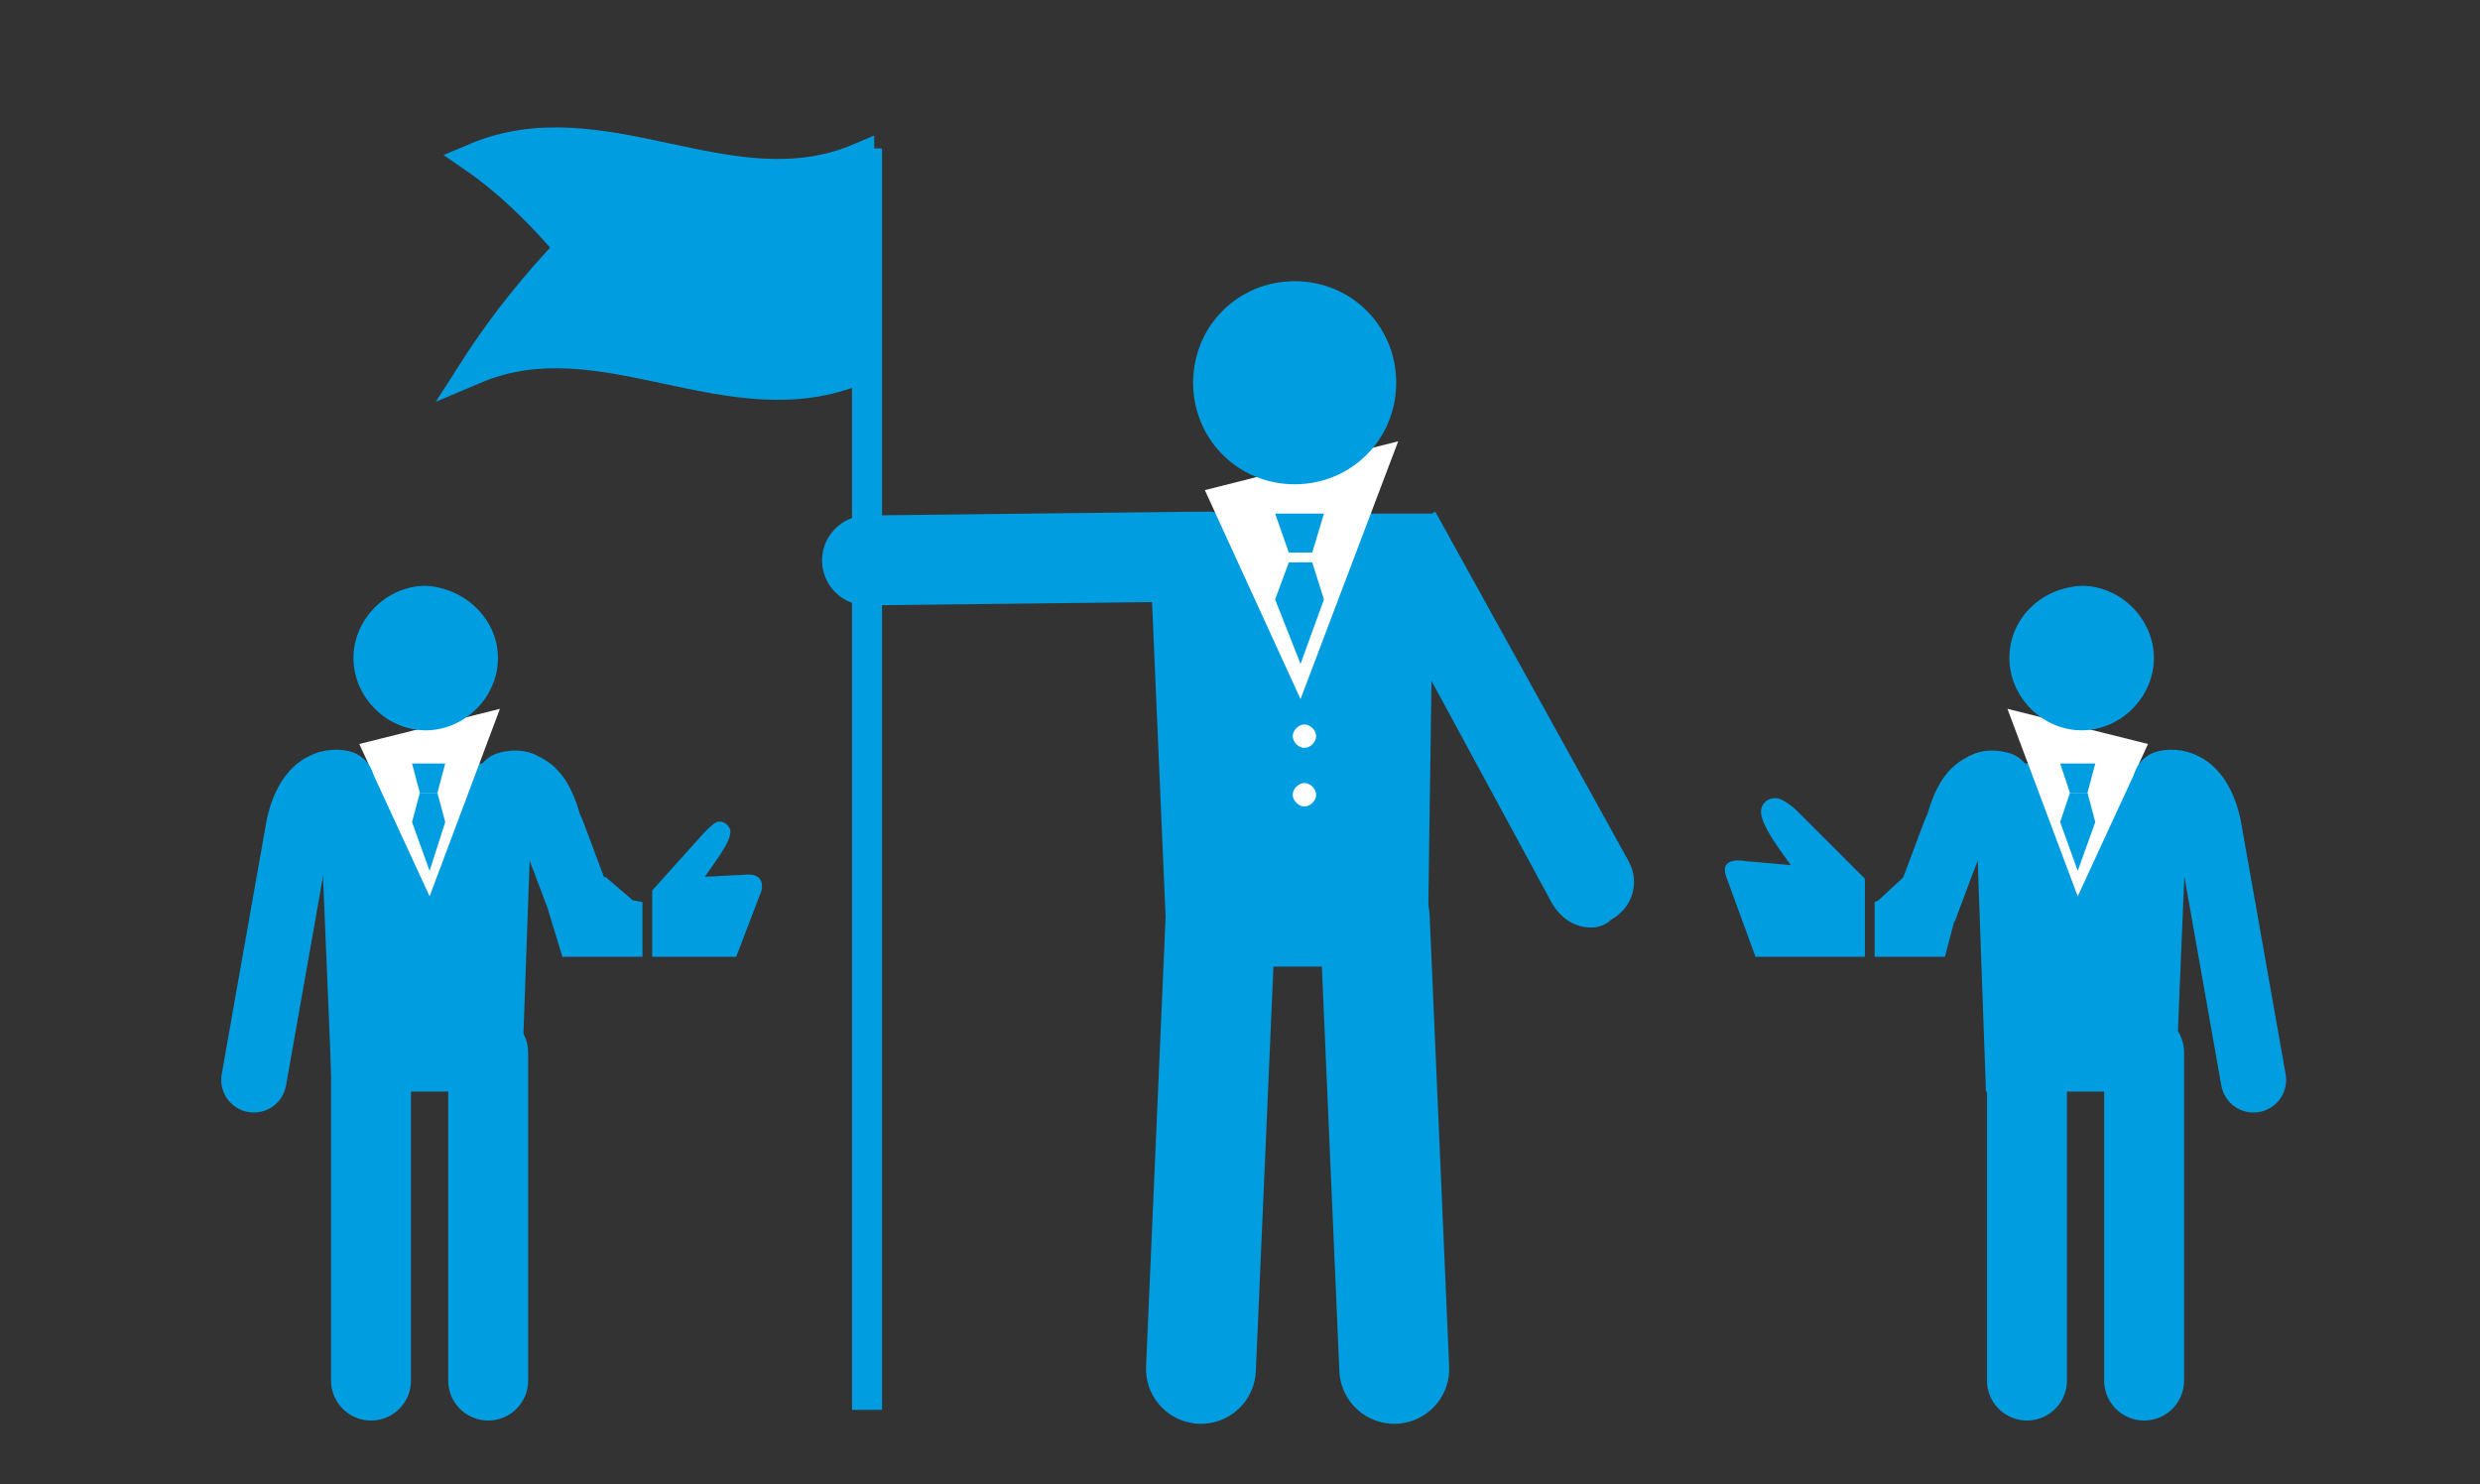 <?xml version="1.0" encoding="utf-8"?>
<!-- Generator: Adobe Illustrator 25.2.1, SVG Export Plug-In . SVG Version: 6.00 Build 0)  -->
<svg version="1.1" id="レイヤー_1" xmlns="http://www.w3.org/2000/svg" xmlns:xlink="http://www.w3.org/1999/xlink" x="0px"
	 y="0px" viewBox="0 0 127 76" style="enable-background:new 0 0 127 76;" xml:space="preserve">
<rect x="0" y="0" width="127" height="76" fill="#333333" stroke="none"/>
<style type="text/css">
	.st0{fill:none;}
	.st1{fill:none;stroke:#009DE1;stroke-width:4.604;stroke-linecap:round;stroke-linejoin:round;stroke-miterlimit:10;}
	.st2{fill:#009DE1;}
	.st3{fill:none;stroke:#009DE1;stroke-width:5.627;stroke-linecap:round;stroke-linejoin:round;stroke-miterlimit:10;}
	.st4{fill:#FFFFFF;}
	.st5{fill:none;stroke:#009DE1;stroke-width:1.535;stroke-miterlimit:10;}
	.st6{fill:none;stroke:#009DE1;stroke-width:4.093;stroke-linecap:round;stroke-linejoin:round;stroke-miterlimit:10;}
	.st7{fill:none;stroke:#009DE1;stroke-width:3.344;stroke-linecap:round;stroke-linejoin:round;stroke-miterlimit:10;}
</style>
<rect class="st0" width="127" height="76"/>
<g>
	<line class="st1" x1="61.8" y1="28.5" x2="44.4" y2="28.7"/>
	<g>
		<path class="st2" d="M81.5,47.5c-0.8,0-1.5-0.4-2-1.2l-9.1-16.8c-0.6-1.1,3.1-3.3,3.1-3.3l9.9,17.9c0.6,1.1,0.2,2.4-0.9,3
			C82.2,47.4,81.8,47.5,81.5,47.5z"/>
	</g>
	<polygon class="st2" points="73.1,49.5 59.8,49.5 58.8,26.3 73.5,26.3 73.4,28.3 	"/>
	<line class="st3" x1="62.5" y1="47.1" x2="61.5" y2="70.1"/>
	<line class="st3" x1="70.4" y1="47" x2="71.4" y2="70.1"/>
	<polygon class="st4" points="61.7,25.1 66.6,35.8 71.6,22.6 	"/>
	<path class="st2" d="M71.5,19.6c0,2.9-2.3,5.2-5.2,5.2c-2.9,0-5.2-2.3-5.2-5.2c0-2.9,2.3-5.2,5.2-5.2
		C69.2,14.4,71.5,16.7,71.5,19.6z"/>
	<line class="st5" x1="44.4" y1="72.2" x2="44.4" y2="7.6"/>
	<g>
		<path class="st5" d="M24.3,18.9c6.6-2.8,13.1,2.8,19.7,0c0-3.6,0-7.2,0-10.8c-6.6,2.8-13.1-2.8-19.7,0c1.6,1.1,3.3,2.7,4.9,4.6
			C27.6,14.4,25.9,16.4,24.3,18.9z"/>
		<path class="st2" d="M24.3,18.9c6.6-2.8,13.1,2.8,19.7,0c0-3.6,0-7.2,0-10.8c-6.6,2.8-13.1-2.8-19.7,0c1.6,1.1,3.3,2.7,4.9,4.6
			C27.6,14.4,25.9,16.4,24.3,18.9z"/>
	</g>
	<polygon class="st2" points="65.3,26.3 67.8,26.3 67.2,28.3 66,28.3 	"/>
	<polygon class="st2" points="65.3,30.7 66.6,34 67.8,30.7 67.2,28.8 66,28.8 	"/>
	<path class="st4" d="M67.4,37.7c0,0.3-0.3,0.6-0.6,0.6c-0.3,0-0.6-0.3-0.6-0.6c0-0.3,0.3-0.6,0.6-0.6
		C67.1,37.1,67.4,37.4,67.4,37.7z"/>
	<path class="st4" d="M67.4,40.7c0,0.3-0.3,0.6-0.6,0.6c-0.3,0-0.6-0.3-0.6-0.6c0-0.3,0.3-0.6,0.6-0.6
		C67.1,40.1,67.4,40.4,67.4,40.7z"/>
	<g>
		<polygon class="st2" points="26.7,55.9 17,55.9 16.3,39.1 27.3,39.1 		"/>
		<line class="st6" x1="19" y1="53.9" x2="19" y2="70.7"/>
		<line class="st6" x1="25" y1="53.9" x2="25" y2="70.7"/>
		<polygon class="st4" points="18.4,38.1 22,45.9 25.6,36.3 		"/>
		<path class="st2" d="M25.5,33.7c0,2-1.7,3.7-3.7,3.7c-2,0-3.7-1.7-3.7-3.7c0-2,1.7-3.7,3.7-3.7C23.8,30.1,25.5,31.7,25.5,33.7z"/>
		<polygon class="st2" points="21.1,39.1 22.8,39.1 22.4,40.6 21.5,40.6 		"/>
		<polygon class="st2" points="21.1,42.1 22,44.6 22.8,42.1 22.4,40.6 21.5,40.6 		"/>
		<path class="st2" d="M38.1,44.8l-2,0.1c0.3-0.5,1.4-1.8,1.3-2.4c-0.1-0.3-0.4-0.5-0.7-0.4c-0.2,0.1-0.4,0.3-0.6,0.5
			c0,0-2.7,3-2.7,3V49h4.3l1.3-3.4C39.2,44.6,38.1,44.8,38.1,44.8z"/>
		<path class="st7" d="M17.5,40.1c0,0-1.6-0.5-2.2,2.2l-2.3,13"/>
		<path class="st2" d="M31,45.1c-0.8-2.1-1.1-3-1.3-3.4c-0.4-1.4-1-2.4-2-2.9c-0.8-0.5-1.7-0.4-2.3-0.2c-0.8,0.3-1.3,1.2-1,2.1
			c0.3,0.7,1,1.2,1.8,1.1c0.1,0.1,0.3,0.4,0.4,1c0,0.2,0.1,0.3,0.2,0.5c0.2,0.4,0.9,2.3,1.5,3.9C28.9,46.6,30.2,45.7,31,45.1z"/>
		<polygon class="st2" points="28.1,46.7 28.8,49 32.9,49 32.9,46.2 32.4,46.1 31,44.9 		"/>
	</g>
	<g>
		<polygon class="st2" points="101.7,55.9 111.4,55.9 112.1,39.1 101.1,39.1 		"/>
		<line class="st6" x1="109.8" y1="53.9" x2="109.8" y2="70.7"/>
		<line class="st6" x1="103.8" y1="53.9" x2="103.8" y2="70.7"/>
		<polygon class="st4" points="110,38.1 106.4,45.9 102.8,36.3 		"/>
		<path class="st2" d="M102.9,33.7c0,2,1.7,3.7,3.7,3.7c2,0,3.7-1.7,3.7-3.7c0-2-1.7-3.7-3.7-3.7C104.5,30.1,102.9,31.7,102.9,33.7z
			"/>
		<polygon class="st2" points="107.3,39.1 105.5,39.1 106,40.6 106.9,40.6 		"/>
		<polygon class="st2" points="107.3,42.1 106.4,44.6 105.5,42.1 106,40.6 106.9,40.6 		"/>
		<path class="st2" d="M89.4,44.1l2.3,0.2c-0.4-0.6-1.7-2.2-1.5-2.9c0.1-0.4,0.5-0.6,0.9-0.5c0.3,0.1,0.7,0.4,0.9,0.6
			c0,0,3.5,3.5,3.5,3.5V49h-5.6l-1.5-4.1C88,43.8,89.4,44.1,89.4,44.1z"/>
		<path class="st7" d="M110.9,40.1c0,0,1.6-0.5,2.2,2.2l2.3,13"/>
		<path class="st2" d="M97.4,45.1c0.8-2.1,1.1-3,1.3-3.4c0.4-1.4,1-2.4,2-2.9c0.8-0.5,1.7-0.4,2.3-0.2c0.8,0.3,1.3,1.2,1,2.1
			c-0.3,0.7-1,1.2-1.8,1.1c-0.1,0.1-0.3,0.4-0.4,1c0,0.2-0.1,0.3-0.2,0.5c-0.2,0.4-0.9,2.3-1.5,3.9C99.5,46.6,98.2,45.7,97.4,45.1z"
			/>
		<polygon class="st2" points="100.2,46.7 99.6,49 96,49 96,46.2 96.2,46.1 97.5,44.9 		"/>
	</g>
</g>
</svg>
